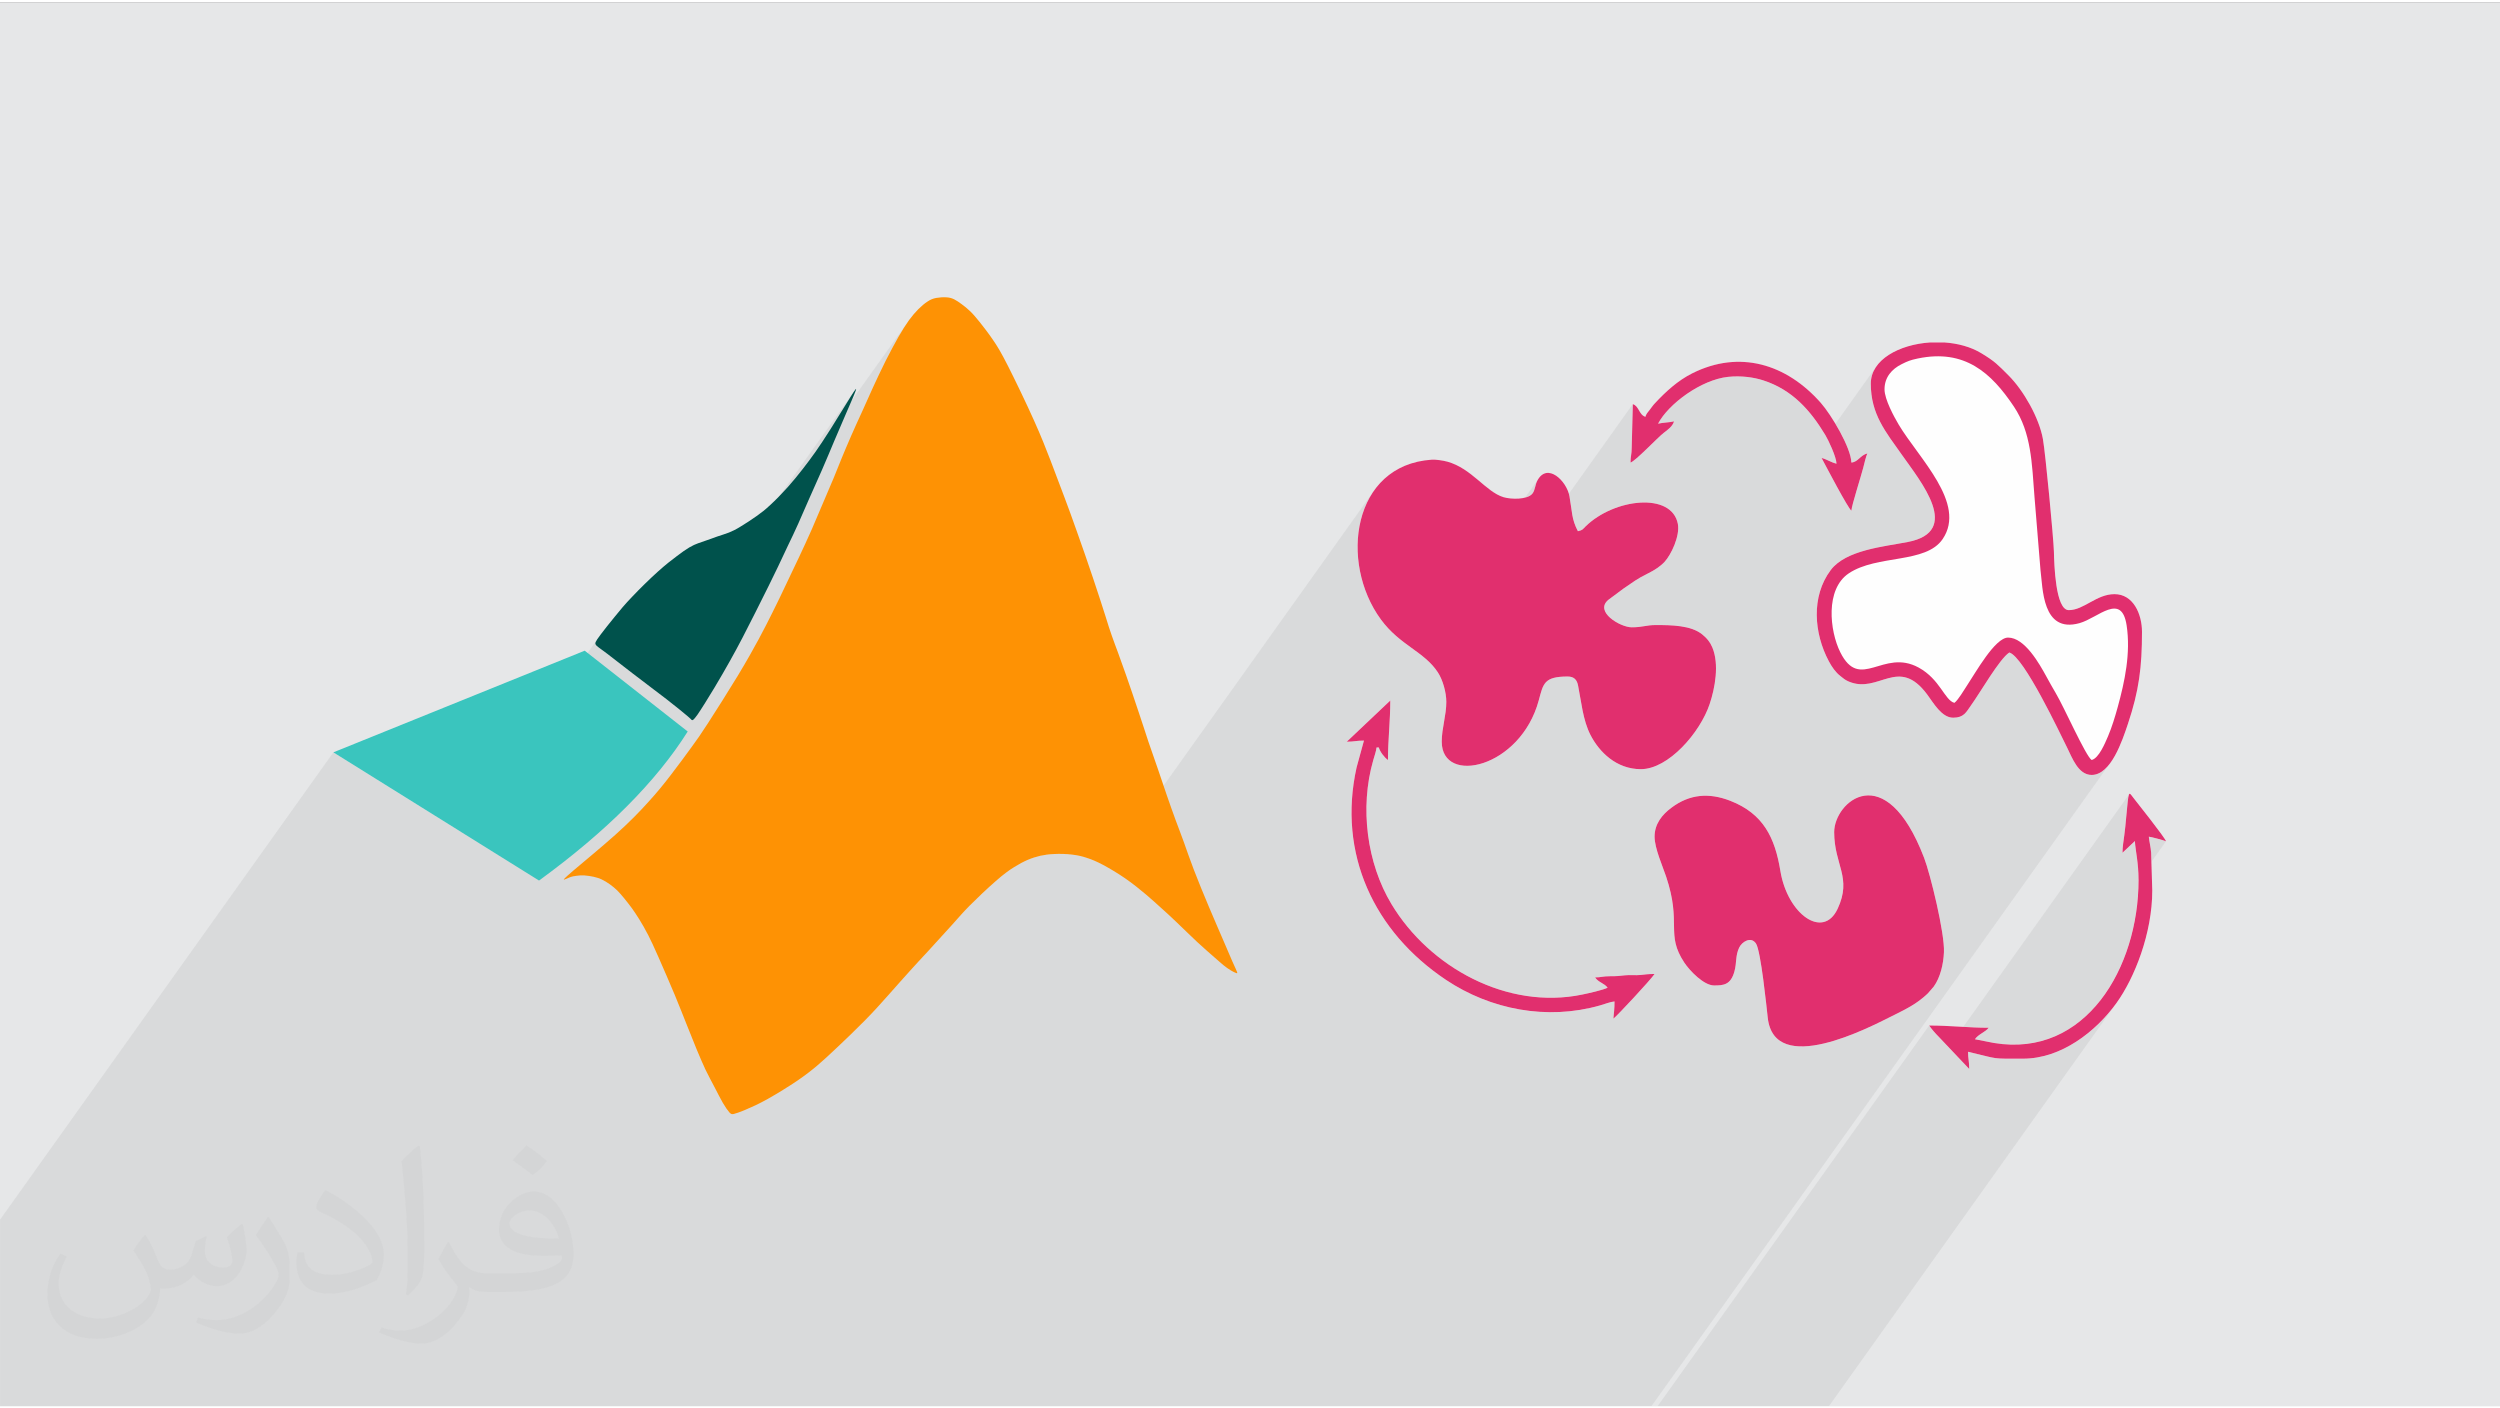 <?xml version="1.0" encoding="UTF-8"?>
<!DOCTYPE svg PUBLIC "-//W3C//DTD SVG 1.0//EN" "http://www.w3.org/TR/2001/REC-SVG-20010904/DTD/svg10.dtd">
<!-- Creator: CorelDRAW 2017 -->
<svg xmlns="http://www.w3.org/2000/svg" xml:space="preserve" width="355px" height="200px" version="1.0" shape-rendering="geometricPrecision" text-rendering="geometricPrecision" image-rendering="optimizeQuality" fill-rule="evenodd" clip-rule="evenodd"
viewBox="0 0 35509 19937"
 xmlns:xlink="http://www.w3.org/1999/xlink">
 <rect x="0" y="0" width="35509" height="19937" fill="#808080" stroke="none"/>
 <g id="Layer_x0020_1">
  <g id="_2219733007408">
   <path fill="#E6E7E8" d="M0 0l35509 0 0 19937 -35509 0 0 -19937z"/>
   <path fill="#373435" fill-opacity="0.078" d="M16466 19937l-85 0 -19 0 -94 0 -46 0 -9 0 -95 0 -32 0 -296 0 -94 0 -92 0 -318 0 -172 0 -20 0 -4 0 -114 0 -81 0 -21 0 -60 0 -36 0 -72 0 -28 0 -1 0 -6 0 -21 0 -26 0 -508 0 -304 0 -11 0 -31 0 -23 0 -138 0 -9 0 -4 0 -7 0 -16 0 -25 0 -81 0 -60 0 -59 0 -3 0 -6 0 -4 0 -149 0 -17 0 0 0 -96 0 -2 0 -29 0 -52 0 -29 0 -50 0 -4 0 -28 0 -79 0 -102 0 -67 0 -32 0 -77 0 -63 0 -61 0 -93 0 -162 0 -330 0 -168 0 -207 0 -345 0 -105 0 -239 0 -114 0 -392 0 -60 0 -296 0 -251 0 -256 0 -179 0 -136 0 -122 0 -119 0 -121 0 -56 0 -75 0 -55 0 -62 0 -77 0 -122 0 -95 0 -129 0 -237 0 -210 0 -120 0 -81 0 -190 0 -264 0 -321 0 -321 0 -395 0 -471 0 -616 0 -372 0 -284 0 -221 0 -207 0 -177 0 -165 0 -165 0 -68 0 -10 0 -58 0 -12 0 -60 0 -64 0 -13 0 -6 0 -22 0 -21 0 -10 0 -34 0 -19 0 -44 0 -30 0 -10 0 -54 0 -8 0 -25 0 -119 0 -94 0 -82 0 -21 0 -25 0 -46 0 -92 0 -88 0 -89 0 -63 0 -13 0 -5 0 -12 0 -42 0 -5 0 -300 0 -549 0 -231 0 -51 0 -6 0 -714 0 0 -2647 4735 -6638 1802 1123 1956 -2742 -9 13 -8 11 -6 10 -4 9 -4 7 -3 7 -2 7 -1 6 0 6 2 7 4 7 5 7 7 8 10 8 12 10 14 11 17 13 20 14 23 17 25 19 29 21 33 25 36 28 39 30 42 33 46 36 50 38 52 41 56 43 60 45 61 47 63 48 11 7 2968 -4160 -15 22 -20 30 -24 37 -29 46 -32 52 -35 57 -37 60 -38 62 -38 62 -38 60 -36 57 -33 52 -31 49 -29 44 -17 25 1205 -1688 -18 26 -18 27 -19 29 -19 30 -20 33 -20 34 -21 36 -22 38 -22 40 -22 42 -24 43 -23 44 -24 46 -24 46 -23 46 -24 48 -23 47 -22 47 -23 47 -22 47 -21 46 -21 46 -21 44 -19 43 -20 43 -18 42 -19 41 -18 41 -19 42 -19 42 -19 42 -20 43 -20 44 -20 44 -21 45 -20 44 -20 45 -19 44 -19 43 -19 43 -18 42 -18 41 -17 40 -16 39 -16 38 -15 37 -15 36 -14 35 -13 35 -14 33 -13 33 -14 33 -13 33 -14 34 -14 34 -15 35 -15 36 -16 38 -16 39 -18 40 -18 43 -19 44 -20 47 -20 49 -22 51 -22 52 -23 53 -23 54 -23 53 -23 53 -22 52 -22 50 -22 49 -22 48 -21 46 -21 47 -22 46 -21 46 -22 46 -22 47 -22 47 -23 48 -23 49 -23 49 -24 50 -24 50 -25 51 -24 51 -25 52 -24 51 -25 52 -25 51 -25 51 -24 50 -25 49 -24 48 -24 48 -24 47 -24 48 -25 48 -25 48 -26 50 -28 51 -29 53 -30 55 -33 58 -34 62 -38 65 -40 70 -44 75 -48 79 -52 85 -55 89 -56 90 -56 90 -56 88 -53 83 -49 77 -44 68 -38 59 -33 50 -29 43 -26 39 -25 36 -1409 1975 8 3 15 6 15 6 14 7 15 7 14 8 15 8 14 9 15 9 14 9 15 10 14 10 13 10 14 10 13 10 13 11 13 11 12 11 13 12 12 11 12 13 12 13 12 13 12 13 12 14 13 15 12 14 13 16 13 16 13 17 14 17 13 17 14 18 14 18 13 18 14 18 13 18 13 19 13 19 13 19 13 20 14 21 13 22 15 23 15 24 15 25 16 27 16 28 15 28 17 29 16 30 15 30 16 31 15 31 16 34 17 36 18 39 20 44 21 48 24 53 26 60 28 64 30 67 30 70 31 71 30 71 29 69 28 66 25 62 24 59 23 55 21 53 20 50 19 49 19 48 19 47 18 47 19 46 18 46 19 45 17 44 18 43 17 42 16 40 16 38 16 37 15 36 15 34 15 34 15 34 15 33 15 34 17 33 17 34 17 33 17 33 17 33 17 32 17 32 16 31 15 29 15 29 15 28 13 28 14 26 14 25 13 24 13 23 13 22 13 21 13 19 12 18 12 17 11 15 10 13 9 11 9 9 7 7 7 4 7 3 8 2 8 0 9 -1 11 -2 13 -4 14 -4 17 -5 18 -7 21 -7 24 -9 25 -10 29 -12 30 -13 34 -14 36 -16 39 -19 41 -20 44 -22 47 -24 50 -28 52 -29 54 -32 55 -33 56 -34 55 -35 53 -34 52 -34 48 -32 44 -31 41 -29 38 -28 36 -27 33 -26 32 -26 31 -25 29 -25 30 -26 30 -26 31 -27 31 -29 34 -31 35 -34 39 -36 42 -39 45 -43 48 -46 51 -48 51 -50 52 -50 52 -51 51 -51 49 -49 46 -47 44 -46 42 -44 40 -44 40 -44 40 -43 39 -44 40 -46 41 -45 41 -47 42 -47 41 -46 40 -45 38 -43 37 -41 34 -38 31 -34 29 -32 28 -31 28 -30 28 -31 31 -33 32 -35 37 -39 40 -44 43 -47 46 -49 46 -51 46 -51 45 -50 43 -47 39 -43 35 -39 31 -36 29 -33 28 -31 29 -31 29 -32 32 -33 36 -37 40 -40 44 -43 47 -46 49 -46 49 -46 49 -45 47 -43 45 -39 41 -35 38 -32 35 -28 32 -25 31 -22 29 -21 27 -18 27 -17 26 -16 26 -15 25 -15 25 -13 24 -13 24 -12 24 -11 23 -10 23 -10 22 -8 23 -8 22 -7 21 -7 22 -6 22 -5 21 -6 23 -4 22 -5 23 -4 24 -3 25 -3 26 -3 26 -1 29 -2 29 -1 31 -1 31 0 32 1 33 1 32 2 31 2 31 4 30 3 29 5 27 5 27 6 26 6 26 7 26 7 25 9 26 8 25 10 26 10 27 11 29 13 29 14 31 15 33 17 36 19 8 4 3839 -5383 115 -124 136 -104 158 -82 179 -56 201 -29 22 -1 26 2 29 2 30 4 31 4 30 5 27 6 24 6 123 46 112 62 103 73 96 77 91 77 89 71 90 58 92 40 47 11 55 8 59 3 61 -1 59 -8 29 -7 174 -243 58 -74 66 -31 71 4 70 34 65 55 56 72 43 81 16 52 910 -1276 29 14 23 21 19 26 18 28 17 29 19 26 24 21 20 10 35 -49 9 -11 9 -12 9 -11 10 -13 9 -12 9 -12 8 -11 9 -11 8 -11 9 -11 9 -12 11 -11 58 -62 60 -60 63 -58 65 -56 67 -54 70 -50 73 -45 76 -42 125 -56 126 -45 124 -32 124 -20 122 -9 122 2 119 13 118 24 116 34 113 44 110 54 108 64 105 73 101 83 97 90 94 100 62 77 69 99 72 113 6 10 572 -802 -52 109 -18 122 10 155 10 52 245 -344 -29 47 -22 52 -14 57 -5 62 6 59 17 66 24 69 30 71 33 69 33 64 31 55 26 46 58 92 65 95 70 98 73 100 74 103 74 104 70 105 65 107 57 106 48 106 36 106 23 105 7 103 -11 102 -30 99 -53 96 -1287 1805 54 35 121 11 130 -27 140 -40 153 -30 166 6 182 66 103 68 85 75 69 79 59 77 50 71 46 60 46 46 35 18 460 -647 82 -105 82 -87 80 -59 73 -22 87 16 83 44 79 66 74 81 67 90 61 93 52 89 44 80 17 29 15 29 16 29 16 28 15 28 16 28 17 28 17 29 53 97 65 129 74 149 76 155 75 149 69 129 57 95 42 49 38 -18 36 -32 34 -43 -201 281 26 13 67 11 98 -22 87 -58 77 -87 -6513 9131 -144 0 -97 0 -12 0 -4 0 -38 0 -247 0 -223 0 -719 0 -292 0 -510 0 -107 0 -2 0 -159 0 -7 0 -28 0 -101 0 -31 0 -89 0 -14 0 -19 0 -353 0 -7 0 -18 0 -73 0 -37 0 -43 0 -30 0 -284 0 -340 0 -307 0 -133 0 -54 0 -19 0 -84 0 -24 0 -65 0 -28 0 -48 0 -72 0 -46 0 -38 0 -12 0 -70 0 -117 0 -7 0 -5 0 -515 0 -54 0 -98 0 -101 0 -162 0 -130 0 -17 0 -53 0 -149 0 -65 0 -86 0 -18 0 -116 0 -103 0 -97 0 -71 0zm7326 0l251 0 202 0 89 0 30 0 24 0 25 0 128 0 13 0 44 0 155 0 290 0 4 0 167 0 509 0 255 0 4081 -5721 -57 76 -61 74 -66 73 -70 71 -73 68 -77 65 -81 61 -83 57 -87 52 -42 22 476 -666 123 -177 108 -192 92 -204 77 -214 59 -223 43 -228 26 -231 9 -232 0 -6 390 -547 -16 -6 -28 -9 -35 -10 -39 -11 -40 -10 -36 -9 -30 -7 -20 -3 -176 247 -2 -12 -8 -60 -8 -58 -4 -55 -176 166 1 -30 2 -30 3 -32 3 -32 4 -33 4 -32 5 -32 4 -30 4 -32 4 -30 3 -29 3 -28 2 -28 3 -28 3 -30 3 -30 13 -137 10 -99 8 -66 9 -37 -2560 3589 -143 -152 -17 -17 -18 -19 -18 -20 -18 -21 -18 -22 -17 -21 -15 -20 -13 -18 -3856 5405 247 0z"/>
   <g>
    <path fill="#FEFEFE" d="M20543 9933c0,198 -65,372 -65,568 0,623 1118,378 1378,-588 64,-236 73,-338 410,-338 90,0 132,45 148,127 45,221 68,492 176,702 125,244 369,487 716,487 392,0 841,-519 977,-924 76,-226 139,-565 38,-806 -35,-82 -79,-131 -142,-183 -160,-131 -438,-134 -662,-134 -137,0 -184,32 -341,32 -161,0 -540,-223 -328,-393l214 -159c142,-94 171,-127 352,-217 85,-42 169,-96 229,-161 92,-99 220,-366 189,-537 -86,-458 -905,-363 -1310,33 -46,45 -40,53 -110,69 -92,-174 -80,-275 -120,-497 -40,-220 -315,-483 -455,-224 -35,64 -31,138 -72,188 -70,86 -300,83 -412,49 -251,-78 -450,-409 -796,-504 -57,-16 -167,-32 -219,-28 -1130,73 -1320,1457 -724,2270 271,369 615,454 809,751 72,109 120,289 120,417zm2958 1917c0,165 117,425 164,567 225,671 -12,812 258,1221 79,119 278,325 423,325 133,0 236,-7 289,-199 35,-129 12,-220 67,-338 39,-83 168,-165 239,-59 69,102 150,898 167,1052 92,850 1444,139 1757,-17 204,-103 355,-171 518,-327l83 -96c94,-130 138,-321 145,-489 12,-269 -193,-1109 -282,-1340 -550,-1438 -1277,-794 -1277,-365 0,469 257,645 49,1089 -206,441 -712,77 -813,-536 -78,-477 -243,-814 -710,-997 -305,-119 -580,-96 -838,98 -132,98 -239,230 -239,411zm3913 -7020l204 0c189,13 374,62 524,153 198,120 231,161 385,314 216,215 437,606 490,907 36,205 150,1401 156,1600 4,182 22,828 211,828 216,0 391,-227 650,-227 266,0 390,282 390,536 0,498 -41,834 -201,1310 -79,235 -239,722 -514,722 -191,0 -277,-245 -347,-385 -100,-199 -616,-1299 -823,-1354 -142,94 -410,566 -546,754 -65,91 -98,172 -251,172 -163,0 -279,-209 -369,-330 -411,-553 -687,-2 -1115,-184 -53,-23 -74,-43 -118,-78 -69,-53 -121,-130 -164,-210 -211,-396 -255,-919 27,-1295 215,-286 758,-333 1096,-399 771,-150 186,-852 -88,-1242 -225,-319 -439,-571 -439,-1007 0,-341 405,-556 842,-585zm-4482 9360c0,107 -9,162 -16,244 45,-30 527,-548 585,-634 -90,0 -131,7 -198,14 -73,8 -149,-3 -222,5 -72,8 -119,14 -214,13 -100,0 -129,17 -211,17 48,72 132,82 178,146 -71,35 -268,78 -358,97 -1067,223 -2173,-387 -2712,-1284 -349,-579 -454,-1369 -259,-2045 13,-48 42,-127 47,-180l32 0c16,60 83,147 130,178 0,-287 33,-549 33,-845l-618 585c103,0 136,-16 244,-16l-105 383c-271,1223 246,2332 1272,3017 629,419 1430,578 2188,361 68,-19 142,-50 204,-56l0 0zm7215 -2112l176 -166c9,146 52,302 52,556 0,1238 -749,2528 -2053,2312l-271 -53c48,-72 149,-101 195,-163 -288,0 -546,-32 -845,-32 31,46 91,116 134,158l435 459c0,-108 -17,-150 -17,-244 456,107 309,98 781,98 543,0 1033,-383 1325,-787 259,-358 511,-993 511,-1602l-16 -537c-7,-88 -26,-151 -33,-227 36,3 218,53 244,65 -13,-50 -418,-559 -460,-613 -76,-98 -67,-129 -107,290 -8,84 -13,148 -25,235 -11,79 -26,175 -26,251zm-4062 -5526c-78,-18 -140,-64 -212,-81 66,124 374,712 423,748 6,-80 137,-485 169,-611 14,-58 39,-161 58,-202 -104,28 -130,122 -227,130 -5,-210 -283,-677 -435,-849 -489,-553 -1154,-754 -1824,-419 -206,103 -379,262 -532,427 -30,31 -46,58 -72,91 -27,36 -50,55 -62,100 -90,-24 -92,-155 -179,-179l-16 618c0,98 -17,118 -17,211 68,-18 391,-361 472,-422 52,-40 127,-92 146,-163 -73,17 -155,16 -227,33 148,-282 612,-624 993,-665 188,-20 366,6 500,49 413,133 670,424 882,775 44,72 157,311 160,409l0 0z"/>
    <g>
     <path fill="#3AC5BE" d="M8305 9208l1463 1148c-448,711 -1151,1417 -2112,2117l-2921 -1821 3570 -1444z"/>
     <path fill="#00524C" d="M9904 10121c56,-81 160,-248 244,-388 84,-141 150,-254 214,-369 64,-114 127,-230 186,-344 60,-115 117,-228 181,-355 63,-126 133,-266 188,-376 54,-110 93,-189 136,-279 43,-92 91,-194 139,-295 49,-103 99,-204 146,-311 48,-107 95,-219 152,-347 56,-128 122,-273 184,-414 61,-140 118,-276 174,-410 57,-133 112,-262 169,-394 57,-132 117,-267 136,-321 20,-55 -1,-28 -71,83 -70,112 -191,309 -283,456 -93,146 -156,242 -216,327 -61,86 -117,161 -180,242 -62,79 -131,166 -213,258 -82,91 -175,187 -250,255 -73,69 -126,109 -195,158 -69,49 -154,105 -221,145 -67,42 -118,67 -170,88 -53,20 -107,37 -162,55 -54,19 -108,40 -154,55 -46,16 -82,28 -121,42 -38,14 -78,31 -127,60 -49,29 -107,70 -179,125 -73,54 -159,121 -271,222 -113,102 -252,238 -358,350 -106,110 -178,197 -252,289 -75,91 -151,188 -197,249 -46,61 -63,87 -71,106 -9,19 -10,33 12,55 23,22 69,51 150,113 82,62 200,155 354,274 154,117 344,260 489,372 145,113 246,196 298,240 53,45 56,51 58,54 2,3 2,0 8,3 5,2 16,7 73,-73l0 0z"/>
     <path fill="#FE9204" d="M8013 12460c13,-2 46,-20 78,-32 33,-13 66,-19 100,-23 33,-5 69,-7 109,-5 41,3 88,10 130,19 42,9 80,21 119,40 39,18 78,43 116,70 36,26 70,54 103,86 32,33 64,69 98,111 34,42 72,90 108,139 35,49 68,98 107,161 39,62 83,140 125,221 42,81 80,165 147,316 67,151 160,367 232,538 71,171 120,298 170,423 49,125 99,248 142,353 44,104 80,190 122,280 44,89 92,180 135,261 42,80 77,152 112,212 35,60 70,110 93,136 24,26 35,29 66,22 31,-8 82,-25 161,-58 78,-33 185,-80 321,-156 136,-76 301,-179 425,-263 123,-85 206,-150 284,-217 80,-68 155,-138 272,-248 116,-109 272,-259 399,-388 126,-128 223,-236 331,-358 108,-121 226,-256 314,-352 86,-96 141,-154 244,-265 101,-110 249,-273 348,-382 99,-110 147,-169 249,-272 101,-102 255,-248 370,-348 114,-100 189,-154 260,-198 70,-44 136,-79 197,-105 62,-26 118,-43 176,-57 60,-13 121,-22 198,-25 77,-4 169,-2 250,8 81,9 149,25 216,48 68,22 135,50 226,98 91,48 207,117 316,192 110,76 212,159 295,229 82,70 144,126 211,187 67,60 137,123 226,209 89,84 195,190 292,280 96,89 181,162 240,214 60,51 92,82 129,112 37,30 76,58 109,77 32,20 57,30 73,36 15,6 22,6 12,-19 -9,-24 -33,-73 -64,-143 -31,-70 -69,-161 -126,-293 -57,-133 -133,-306 -210,-489 -76,-181 -154,-370 -213,-525 -59,-154 -100,-275 -139,-384 -39,-109 -78,-208 -119,-319 -41,-111 -85,-237 -125,-352 -40,-116 -75,-222 -119,-351 -44,-128 -98,-279 -143,-412 -44,-132 -79,-246 -136,-413 -55,-167 -131,-388 -183,-537 -53,-149 -81,-228 -111,-310 -30,-81 -62,-165 -89,-243 -27,-77 -50,-146 -90,-277 -41,-129 -102,-320 -176,-539 -73,-218 -159,-466 -229,-661 -69,-196 -121,-338 -182,-500 -61,-162 -129,-343 -194,-513 -66,-170 -127,-329 -235,-569 -108,-242 -264,-565 -367,-769 -104,-205 -157,-291 -219,-380 -61,-90 -132,-181 -186,-249 -56,-69 -94,-114 -135,-153 -40,-39 -81,-71 -119,-99 -38,-28 -72,-52 -106,-69 -34,-17 -69,-27 -113,-29 -45,-3 -100,1 -145,9 -46,9 -82,24 -122,51 -41,26 -85,64 -130,108 -44,44 -87,95 -133,157 -46,64 -95,141 -152,240 -56,99 -121,220 -184,345 -63,126 -123,255 -177,372 -53,117 -99,222 -151,336 -52,114 -110,238 -159,352 -51,116 -95,222 -134,316 -37,95 -71,178 -109,270 -38,92 -82,194 -137,322 -54,128 -119,281 -178,417 -60,136 -115,254 -173,378 -58,124 -120,255 -186,391 -64,136 -132,278 -197,407 -65,131 -125,249 -200,388 -75,138 -163,297 -296,517 -134,220 -311,501 -421,670 -109,169 -151,228 -230,336 -79,109 -195,268 -301,405 -105,137 -199,252 -319,383 -119,133 -264,282 -468,465 -204,182 -467,398 -601,512 -133,114 -139,126 -125,124l0 0z"/>
    </g>
    <g>
     <path fill="#E12F6E" d="M20543 9933c0,198 -65,372 -65,568 0,623 1118,378 1378,-588 64,-236 73,-338 410,-338 90,0 132,45 148,127 45,221 68,492 176,702 125,244 369,487 716,487 392,0 841,-519 977,-924 76,-226 139,-565 38,-806 -35,-82 -79,-131 -142,-183 -160,-131 -438,-134 -662,-134 -137,0 -184,32 -341,32 -161,0 -540,-223 -328,-393l214 -159c142,-94 171,-127 352,-217 85,-42 169,-96 229,-161 92,-99 220,-366 189,-537 -86,-458 -905,-363 -1310,33 -46,45 -40,53 -110,69 -92,-174 -80,-275 -120,-497 -40,-220 -315,-483 -455,-224 -35,64 -31,138 -72,188 -70,86 -300,83 -412,49 -251,-78 -450,-409 -796,-504 -57,-16 -167,-32 -219,-28 -1130,73 -1320,1457 -724,2270 271,369 615,454 809,751 72,109 120,289 120,417z"/>
     <path fill="#E12F6E" d="M23501 11850c0,165 117,425 164,567 225,671 -12,812 258,1221 79,119 278,325 423,325 133,0 236,-7 289,-199 35,-129 12,-220 67,-338 39,-83 168,-165 239,-59 69,102 150,898 167,1052 92,850 1444,139 1757,-17 204,-103 355,-171 518,-327l83 -96c94,-130 138,-321 145,-489 12,-269 -193,-1109 -282,-1340 -550,-1438 -1277,-794 -1277,-365 0,469 257,645 49,1089 -206,441 -712,77 -813,-536 -78,-477 -243,-814 -710,-997 -305,-119 -580,-96 -838,98 -132,98 -239,230 -239,411z"/>
     <path fill="#E12F6E" d="M26767 5496c0,-173 105,-289 244,-358 84,-42 123,-58 228,-80 666,-139 1044,202 1365,682 249,371 256,807 293,1282l85 1037c34,256 21,906 554,758 264,-73 598,-445 670,33 59,392 -26,793 -127,1160 -38,138 -82,283 -138,415 -42,96 -128,309 -232,336 -85,-56 -391,-751 -511,-952 -47,-79 -84,-147 -129,-228 -105,-193 -312,-559 -547,-559 -186,0 -463,501 -585,683 -39,60 -128,210 -178,244 -138,-37 -203,-335 -507,-501 -506,-277 -833,346 -1114,-219 -150,-302 -216,-895 122,-1120 403,-269 1094,-133 1333,-487 343,-506 -341,-1148 -626,-1627 -61,-104 -200,-354 -200,-499zm647 -666l204 0c189,13 374,62 524,153 198,120 231,161 385,314 216,215 437,606 490,907 36,205 150,1401 156,1600 4,182 22,828 211,828 216,0 391,-227 650,-227 266,0 390,282 390,536 0,498 -41,834 -201,1310 -79,235 -239,722 -514,722 -191,0 -277,-245 -347,-385 -100,-199 -616,-1299 -823,-1354 -142,94 -410,566 -546,754 -65,91 -98,172 -251,172 -163,0 -279,-209 -369,-330 -411,-553 -687,-2 -1115,-184 -53,-23 -74,-43 -118,-78 -69,-53 -121,-130 -164,-210 -211,-396 -255,-919 27,-1295 215,-286 758,-333 1096,-399 771,-150 186,-852 -88,-1242 -225,-319 -439,-571 -439,-1007 0,-341 405,-556 842,-585z"/>
     <path fill="#E12F6E" d="M22932 14190l0 0zm0 0c0,107 -9,162 -16,244 45,-30 527,-548 585,-634 -90,0 -131,7 -198,14 -73,8 -149,-3 -222,5 -72,8 -119,14 -214,13 -100,0 -129,17 -211,17 48,72 132,82 178,146 -71,35 -268,78 -358,97 -1067,223 -2173,-387 -2712,-1284 -349,-579 -454,-1369 -259,-2045 13,-48 42,-127 47,-180l32 0c16,60 83,147 130,178 0,-287 33,-549 33,-845l-618 585c103,0 136,-16 244,-16l-105 383c-271,1223 246,2332 1272,3017 629,419 1430,578 2188,361 68,-19 142,-50 204,-56z"/>
     <path fill="#E12F6E" d="M30147 12078l176 -166c9,146 52,302 52,556 0,1238 -749,2528 -2053,2312l-271 -53c48,-72 149,-101 195,-163 -288,0 -546,-32 -845,-32 31,46 91,116 134,158l435 459c0,-108 -17,-150 -17,-244 456,107 309,98 781,98 543,0 1033,-383 1325,-787 259,-358 511,-993 511,-1602l-16 -537c-7,-88 -26,-151 -33,-227 36,3 218,53 244,65 -13,-50 -418,-559 -460,-613 -76,-98 -67,-129 -107,290 -8,84 -13,148 -25,235 -11,79 -26,175 -26,251z"/>
     <path fill="#E12F6E" d="M26085 6552l0 0zm0 0c-78,-18 -140,-64 -212,-81 66,124 374,712 423,748 6,-80 137,-485 169,-611 14,-58 39,-161 58,-202 -104,28 -130,122 -227,130 -5,-210 -283,-677 -435,-849 -489,-553 -1154,-754 -1824,-419 -206,103 -379,262 -532,427 -30,31 -46,58 -72,91 -27,36 -50,55 -62,100 -90,-24 -92,-155 -179,-179l-16 618c0,98 -17,118 -17,211 68,-18 391,-361 472,-422 52,-40 127,-92 146,-163 -73,17 -155,16 -227,33 148,-282 612,-624 993,-665 188,-20 366,6 500,49 413,133 670,424 882,775 44,72 157,311 160,409z"/>
    </g>
   </g>
   <path fill="#373435" fill-opacity="0.031" d="M2068 17507c68,103 111,202 155,311 31,63 48,183 199,183 43,0 106,-15 162,-45 63,-33 111,-83 135,-159l61 -202 145 -72 10 11c-20,76 -25,148 -25,205 0,169 146,233 262,233 68,0 128,-33 128,-95 0,-80 -34,-216 -77,-337 68,-68 135,-136 213,-191l12 6c34,144 53,286 53,380 0,93 -41,196 -75,264 -70,131 -194,236 -344,236 -113,0 -239,-57 -326,-162l-5 0c-83,101 -209,193 -412,193l-63 0c-9,134 -39,229 -82,313 -121,237 -479,403 -816,403 -470,0 -704,-271 -704,-631 0,-223 72,-430 184,-577l92 37c-71,134 -117,262 -117,385 0,338 274,498 591,498 293,0 656,-187 722,-403 -25,-237 -114,-348 -250,-564 41,-72 95,-144 160,-220l12 0zm5408 -1272c100,62 197,136 291,221 -53,74 -119,142 -201,201 -94,-76 -189,-142 -286,-212 66,-74 131,-146 196,-210zm51 924c-159,0 -290,105 -290,183 0,167 319,219 702,216 -49,-195 -216,-399 -412,-399zm-358 893c208,0 390,-6 528,-41 155,-39 285,-117 285,-171 0,-14 0,-31 -4,-45 -88,8 -187,8 -274,8 -281,0 -496,-64 -581,-222 -22,-43 -36,-93 -36,-148 0,-152 65,-303 181,-405 97,-85 204,-138 313,-138 196,0 353,158 462,407 60,136 102,292 102,490 0,131 -37,243 -119,325 -153,148 -433,204 -864,204l-196 0 0 0 -51 0c-107,0 -184,-19 -245,-66l-9 0c2,24 5,49 5,72 0,97 -32,220 -97,319 -192,286 -400,409 -579,409 -181,0 -404,-70 -605,-160l36 -70c66,27 155,45 279,45 324,0 750,-313 803,-617 -12,-25 -34,-58 -65,-93 -94,-113 -155,-208 -211,-306 49,-95 92,-171 134,-239l16 -2c138,282 264,444 545,444l44 0 0 0 203 0zm-1405 299c25,-130 27,-276 27,-412l0 -202c0,-376 -48,-923 -87,-1279 68,-75 162,-161 237,-219l22 7c51,448 63,969 63,1448 0,126 -5,249 -17,340 -7,113 -73,199 -213,331l-32 -14zm-1445 -595c7,177 94,317 397,317 189,0 348,-50 525,-134 31,-14 48,-33 48,-49 0,-111 -84,-258 -227,-391 -138,-126 -322,-237 -494,-311 -58,-25 -77,-51 -77,-76 0,-52 67,-159 123,-235l19 -2c197,103 417,255 579,426 148,157 240,315 240,488 0,127 -39,249 -102,360 -215,109 -445,191 -673,191 -276,0 -465,-129 -465,-434 0,-33 0,-84 12,-150l95 0zm-500 -502l172 278c63,102 121,214 121,391l0 226c0,183 -116,379 -305,572 -148,132 -278,187 -399,187 -179,0 -385,-55 -622,-158l26 -70c75,20 162,37 269,37 341,-2 690,-251 850,-556 19,-35 26,-68 26,-90 0,-35 -19,-74 -34,-109 -87,-165 -184,-315 -290,-453 55,-88 111,-173 172,-257l14 2z"/>
  </g>
 </g>
</svg>
